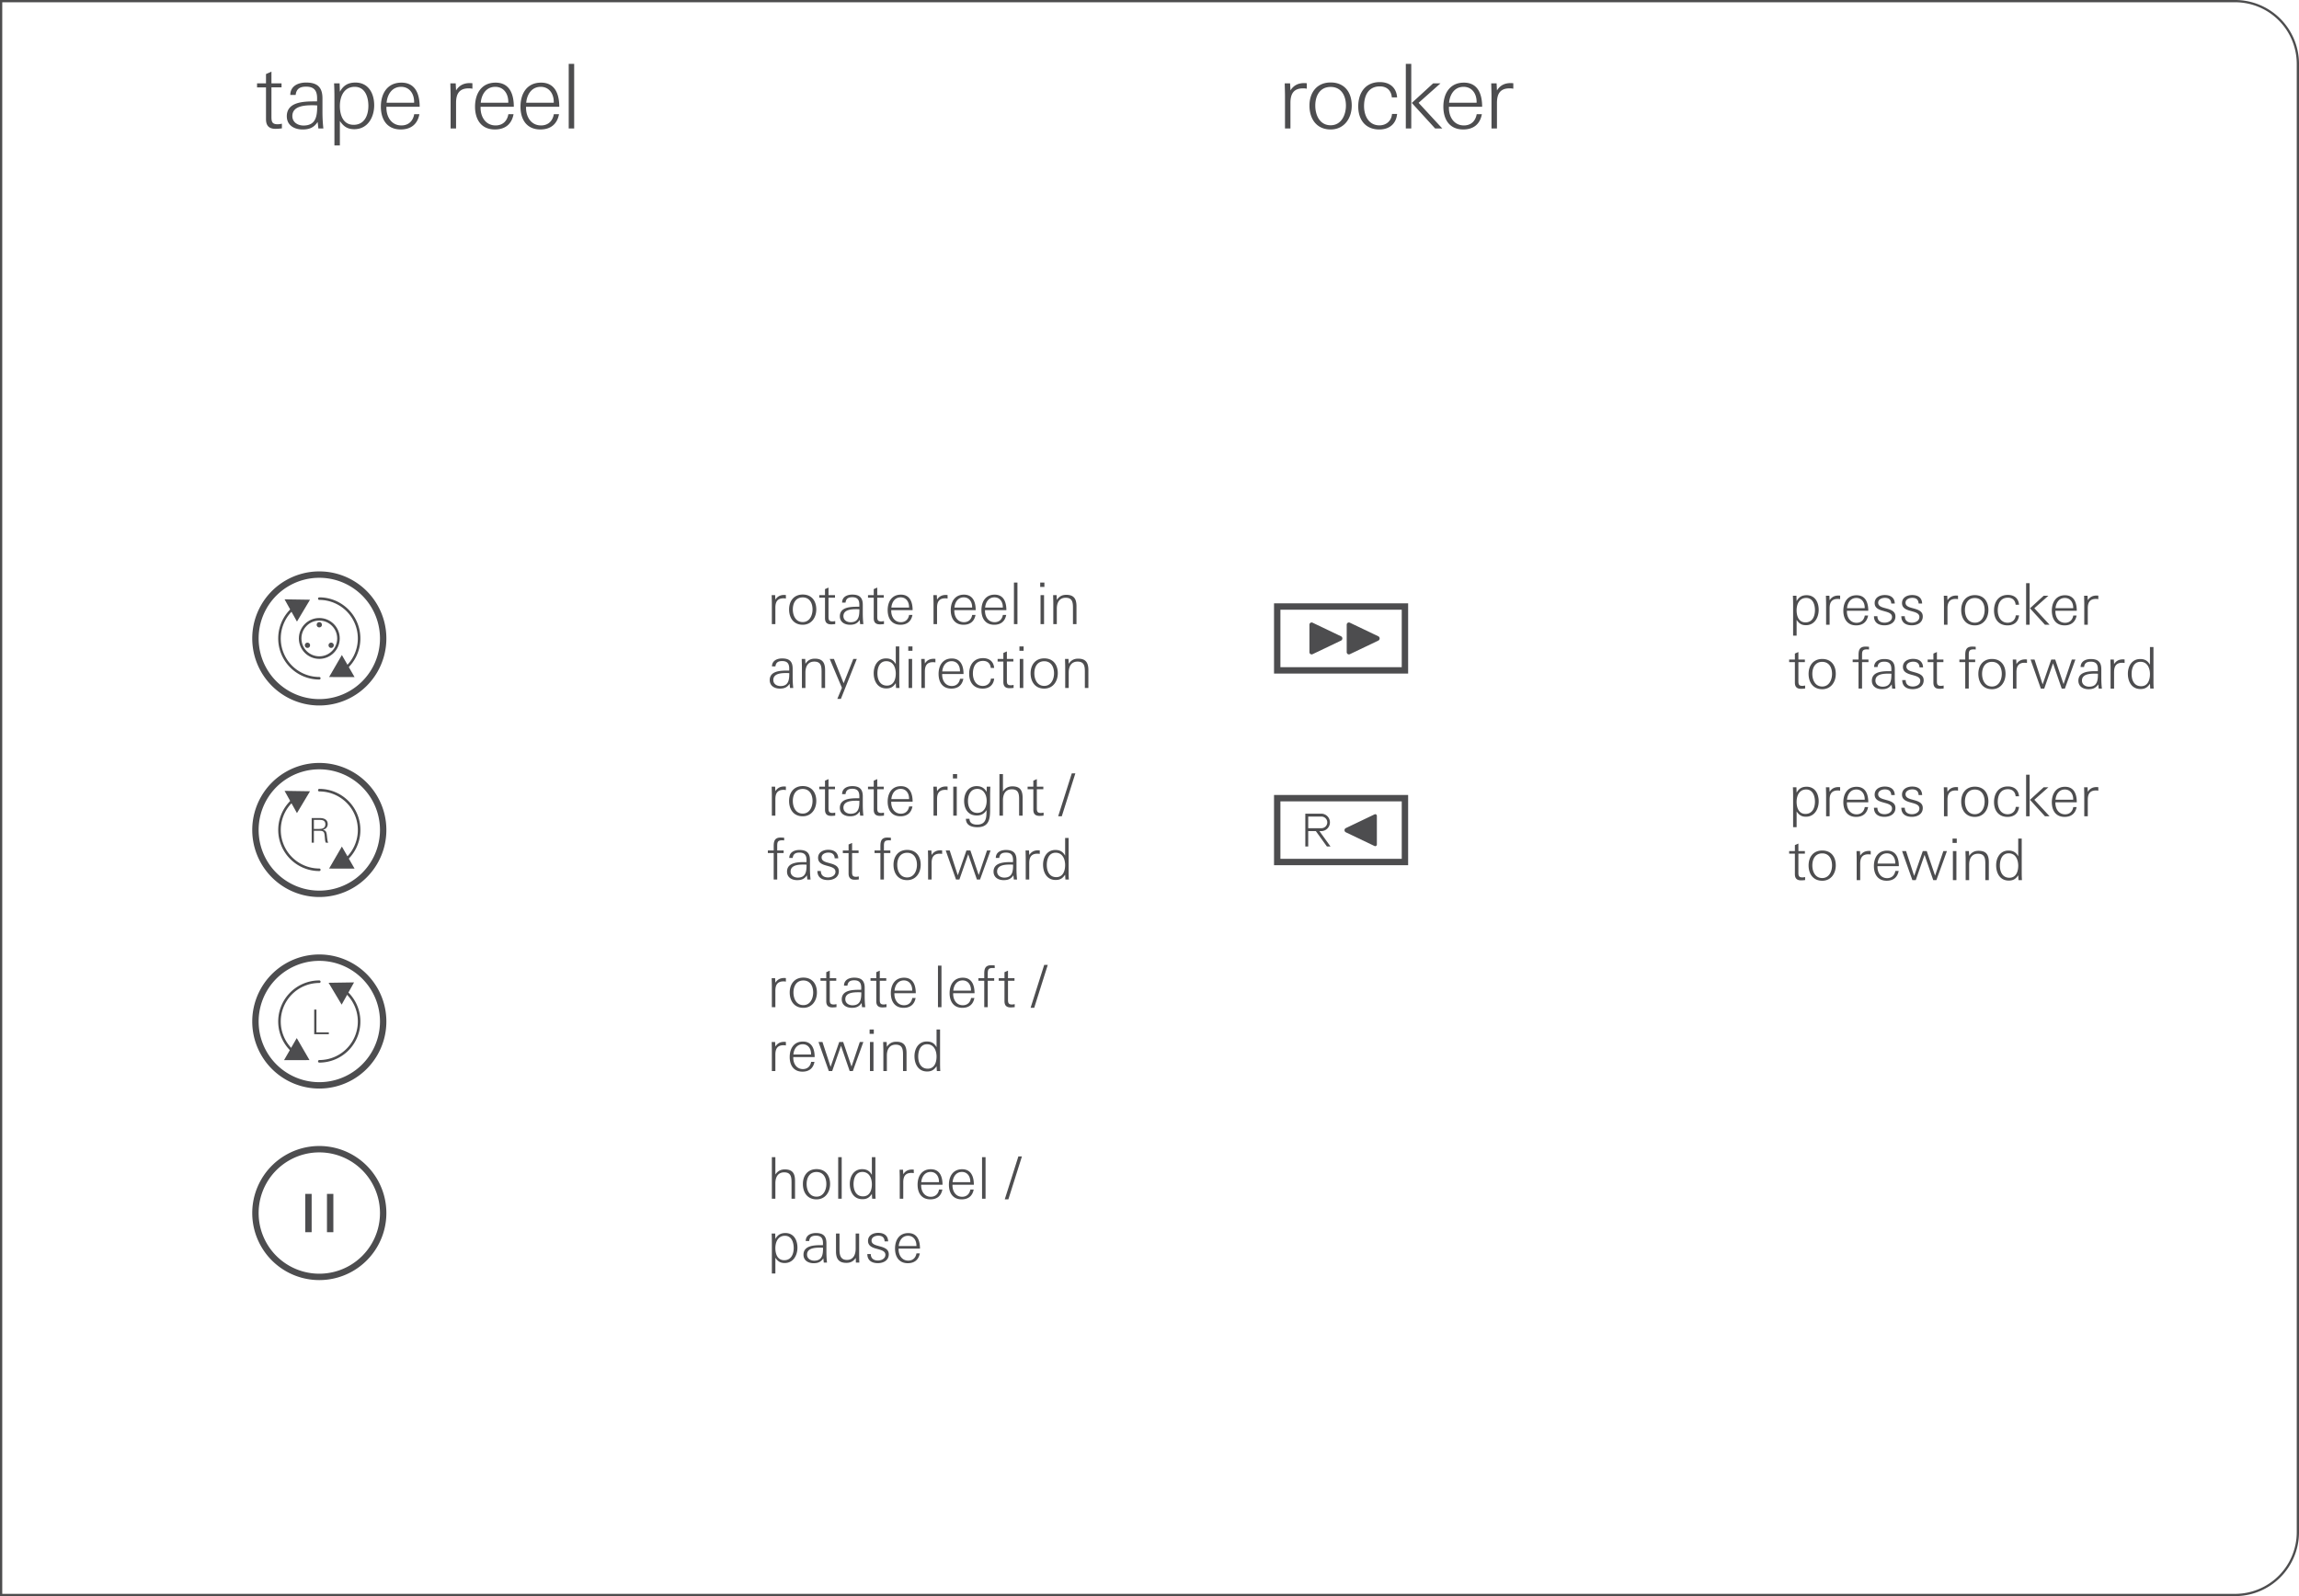 <svg xmlns="http://www.w3.org/2000/svg" width="90mm" height="62.5mm" viewBox="0 0 255.118 177.165"><g id="bg" fill="#4d4d4e"><path d="M-.25.25v176.665h-247.781a6.844 6.844 0 0 1-6.837-6.836V7.086A6.844 6.844 0 0 1-248.032.25H-.25M0 0h-248.031a7.086 7.086 0 0 0-7.087 7.086V170.08a7.087 7.087 0 0 0 7.086 7.086H0V0ZM248.031.25a6.844 6.844 0 0 1 6.837 6.837v162.992a6.844 6.844 0 0 1-6.836 6.836H.25V.25h247.781m0-.25H0v177.165h248.031a7.087 7.087 0 0 0 7.087-7.086V7.086A7.087 7.087 0 0 0 248.031 0Z"/></g><g id="artwork"><path d="M28.346 70.866a7.087 7.087 0 1 1 14.174 0 7.087 7.087 0 0 1-14.174 0Z" fill="none" stroke="#4d4d4f" stroke-miterlimit="10" stroke-width=".709" id="CIRCLE"/><circle cx="35.433" cy="70.866" r="2.126" fill="none" stroke="#4d4d4f" stroke-miterlimit="10" stroke-width=".283"/><circle cx="35.433" cy="69.348" r=".152" fill="none" stroke="#4d4d4f" stroke-miterlimit="10" stroke-width=".283"/><circle cx="36.748" cy="71.626" r=".152" fill="none" stroke="#4d4d4f" stroke-miterlimit="10" stroke-width=".283"/><circle cx="34.118" cy="71.626" r=".152" fill="none" stroke="#4d4d4f" stroke-miterlimit="10" stroke-width=".283"/><path d="M35.433 66.448a4.419 4.419 0 0 1 2.892 7.759" fill="none" stroke="#4d4d4f" stroke-linecap="round" stroke-linejoin="round" stroke-width=".283"/><path fill="#4d4d4f" d="m37.937 72.705-1.418 2.445 2.827.005-1.41-2.45z"/><path d="M35.433 75.285a4.419 4.419 0 0 1-2.848-7.797" fill="none" stroke="#4d4d4f" stroke-linecap="round" stroke-linejoin="round" stroke-width=".283"/><path fill="#4d4d4f" d="m32.953 68.995 1.45-2.427-2.826-.043 1.376 2.47z"/><path d="M28.346 134.646a7.087 7.087 0 1 1 14.174 0 7.087 7.087 0 0 1-14.174 0Z" fill="none" stroke="#4d4d4f" stroke-miterlimit="10" stroke-width=".709" id="CIRCLE-2" data-name="CIRCLE"/><g fill="none" stroke="#4d4d4f" stroke-miterlimit="10" stroke-width=".709"><path d="M36.638 132.52v4.252M34.229 132.52v4.252"/></g><path d="M28.346 113.386a7.087 7.087 0 1 1 14.174 0 7.087 7.087 0 0 1-14.174 0Z" fill="none" stroke="#4d4d4f" stroke-miterlimit="10" stroke-width=".709" id="CIRCLE-3" data-name="CIRCLE"/><path d="M35.433 108.967a4.419 4.419 0 0 0-2.892 7.76" fill="none" stroke="#4d4d4f" stroke-linecap="round" stroke-linejoin="round" stroke-width=".283"/><path fill="#4d4d4f" d="m31.52 117.675 2.827-.005-1.417-2.445-1.41 2.45z"/><path d="M35.433 117.805a4.419 4.419 0 0 0 2.848-7.797" fill="none" stroke="#4d4d4f" stroke-linecap="round" stroke-linejoin="round" stroke-width=".283"/><path fill="#4d4d4f" d="m39.29 109.044-2.827.044 1.45 2.426 1.376-2.47zM34.867 114.796v-2.736h.247v2.531h1.374v.205h-1.62Z"/><path d="M28.346 92.126a7.087 7.087 0 1 1 14.174 0 7.087 7.087 0 0 1-14.174 0Z" fill="none" stroke="#4d4d4f" stroke-miterlimit="10" stroke-width=".709" id="CIRCLE-4" data-name="CIRCLE"/><path d="M35.433 87.707a4.419 4.419 0 0 1 2.892 7.76" fill="none" stroke="#4d4d4f" stroke-linecap="round" stroke-linejoin="round" stroke-width=".283"/><path fill="#4d4d4f" d="m37.937 93.965-1.418 2.445 2.827.005-1.41-2.45z"/><path d="M35.433 96.544a4.419 4.419 0 0 1-2.848-7.796" fill="none" stroke="#4d4d4f" stroke-linecap="round" stroke-linejoin="round" stroke-width=".283"/><path fill="#4d4d4f" d="m32.953 90.254 1.45-2.426-2.826-.043 1.376 2.47zM36.149 93.536c-.091-.197-.091-.443-.11-.658-.038-.454-.064-.663-.56-.663h-.647v1.32h-.246V90.8h.92c.427 0 .862.159.862.658 0 .36-.197.549-.526.651.147.027.284.095.349.238.131.296.083 1.015.242 1.189h-.284Zm-.7-2.532h-.617v1.007h.598c.363 0 .677-.102.677-.526 0-.41-.318-.481-.658-.481Z"/><g fill="#4d4d4f"><path d="M145.306 69.34c0-.18.189-.3.352-.221l3.161 1.512c.188.1.188.37 0 .47l-3.161 1.512a.246.246 0 0 1-.351-.221V69.34ZM149.443 69.34c0-.18.188-.3.351-.221l3.162 1.512c.188.1.188.37 0 .47l-3.162 1.512a.246.246 0 0 1-.351-.221V69.34Z"/></g><g fill="#4d4d4f"><path d="M145.172 92.251h.846l1.23 1.71h.398l-1.23-1.71h.25a.969.969 0 0 0 0-1.935h-1.8a.017.017 0 0 0-.017.017v3.628h.323v-1.71Zm0-1.612h1.494a.645.645 0 0 1 0 1.289h-1.494v-1.289ZM152.79 90.558a.181.181 0 0 0-.26-.164l-3.19 1.526a.26.26 0 0 0 0 .461l3.19 1.526c.12.058.26-.03.26-.163v-3.186Z"/></g><path fill="none" stroke="#4d4d4f" stroke-miterlimit="10" stroke-width=".709" d="M141.732 67.323h14.173v7.087h-14.173zM141.732 88.595h14.173v7.087h-14.173z"/></g><g id="new_text" fill="#4d4d4f"><path d="M30.578 14.3c-.724 0-1.06-.348-1.06-1.071V9.698h-.993V9.25h.992v-1.03l.605-.269v1.3h1.12v.446h-1.12v3.263c0 .566.079.833.704.833.119 0 .298-.03.456-.06v.516c-.237.03-.466.05-.704.05ZM35.328 14.26c-.02-.238-.05-.485-.08-.724-.416.635-.932.834-1.675.834-.913 0-1.746-.457-1.746-1.468 0-1.597 1.864-1.647 3.094-1.647h.258c.01-.119.01-.228.01-.348 0-.852-.337-1.289-1.22-1.289-.644 0-1.08.208-1.16.923h-.596c.01-1.002.873-1.379 1.756-1.379 1.24 0 1.815.516 1.815 1.756v1.488c0 .625.03 1.23.1 1.854h-.556Zm-.625-2.578c-.833 0-2.261.049-2.261 1.2 0 .694.605 1.051 1.24 1.051 1.428 0 1.517-1.13 1.517-2.231-.168-.01-.327-.02-.496-.02ZM39.323 14.34c-.764 0-1.19-.298-1.608-.913v2.718h-.604v-5.396c0-.496-.01-1.002-.04-1.498h.615l.03.933c.386-.704.922-1.021 1.726-1.021 1.447 0 2.082 1.21 2.082 2.519 0 1.339-.724 2.657-2.201 2.657Zm.039-4.702c-1.2 0-1.647 1.092-1.647 2.133 0 .992.358 2.083 1.528 2.083 1.2 0 1.636-1.052 1.636-2.103 0-.972-.356-2.113-1.517-2.113ZM42.88 11.85v.12c0 1.01.565 1.953 1.666 1.953.793 0 1.29-.496 1.418-1.25h.576c-.208 1.121-.943 1.696-2.073 1.696-1.527 0-2.202-1.12-2.202-2.529 0-1.438.704-2.668 2.281-2.668 1.597 0 2.024 1.34 2.024 2.678h-3.69Zm3.075-.545c0-.883-.496-1.667-1.448-1.667-1.012 0-1.528.854-1.607 1.766h3.055v-.099ZM52.017 9.807c-1.071 0-1.408.625-1.408 1.617v2.836h-.606v-3.54c0-.486-.019-.982-.029-1.469h.595l.04.785c.367-.576.862-.814 1.537-.814.089 0 .189.01.277.02v.605a1.848 1.848 0 0 0-.406-.04ZM53.33 11.85v.12c0 1.01.564 1.953 1.666 1.953.793 0 1.289-.496 1.418-1.25h.575c-.208 1.121-.942 1.696-2.072 1.696-1.528 0-2.202-1.12-2.202-2.529 0-1.438.704-2.668 2.28-2.668 1.597 0 2.024 1.34 2.024 2.678h-3.69Zm3.074-.545c0-.883-.496-1.667-1.448-1.667-1.012 0-1.528.854-1.607 1.766h3.055v-.099ZM58.374 11.85v.12c0 1.01.565 1.953 1.666 1.953.794 0 1.29-.496 1.419-1.25h.575c-.21 1.121-.943 1.696-2.073 1.696-1.528 0-2.203-1.12-2.203-2.529 0-1.438.704-2.668 2.282-2.668 1.596 0 2.023 1.34 2.023 2.678h-3.69Zm3.075-.545c0-.883-.496-1.667-1.448-1.667-1.012 0-1.528.854-1.608 1.766h3.056v-.099ZM63.11 14.26V7.09h.605v7.17h-.604ZM144.609 9.807c-1.071 0-1.41.625-1.41 1.617v2.836h-.604v-3.54c0-.486-.02-.982-.03-1.469h.596l.039.785c.367-.576.863-.814 1.538-.814.089 0 .188.01.277.02v.605a1.848 1.848 0 0 0-.406-.04ZM147.66 14.37c-1.566 0-2.35-1.181-2.35-2.649 0-1.448.823-2.568 2.35-2.568 1.549 0 2.341 1.1 2.341 2.568 0 1.408-.833 2.648-2.34 2.648Zm0-4.721c-1.199 0-1.704.991-1.704 2.072 0 1.062.495 2.183 1.705 2.183 1.19 0 1.696-1.152 1.696-2.183 0-1.071-.496-2.072-1.696-2.072ZM153.062 14.37c-1.547 0-2.34-1.082-2.34-2.56 0-1.497.783-2.697 2.39-2.697 1.09 0 1.835.585 1.924 1.696h-.585c-.07-.773-.556-1.22-1.33-1.22-1.289 0-1.754 1.051-1.754 2.192 0 1.061.515 2.133 1.705 2.133.763 0 1.34-.497 1.398-1.27h.566c-.109 1.12-.873 1.726-1.974 1.726ZM156.002 14.26V7.09h.605v7.17h-.605Zm3.253 0-2.588-2.836 2.37-2.173h.813l-2.43 2.162 2.63 2.847h-.795ZM160.784 11.85v.12c0 1.01.564 1.953 1.666 1.953.793 0 1.289-.496 1.418-1.25h.575c-.208 1.121-.942 1.696-2.072 1.696-1.528 0-2.202-1.12-2.202-2.529 0-1.438.704-2.668 2.28-2.668 1.597 0 2.024 1.34 2.024 2.678h-3.69Zm3.074-.545c0-.883-.496-1.667-1.448-1.667-1.012 0-1.527.854-1.607 1.766h3.055v-.099ZM167.524 9.807c-1.071 0-1.408.625-1.408 1.617v2.836h-.606v-3.54c0-.486-.02-.982-.029-1.469h.595l.04.785c.367-.576.862-.814 1.537-.814.089 0 .188.01.277.02v.605a1.848 1.848 0 0 0-.406-.04ZM86.948 66.413c-.69 0-.906.402-.906 1.04v1.824h-.39V67c0-.313-.012-.631-.019-.944h.383l.026.504c.236-.37.555-.523.989-.523.058 0 .121.007.179.013v.39a1.192 1.192 0 0 0-.262-.027ZM89.077 69.347c-1.008 0-1.512-.758-1.512-1.703 0-.931.53-1.652 1.512-1.652.995 0 1.506.708 1.506 1.652 0 .906-.537 1.703-1.506 1.703Zm0-3.036c-.772 0-1.098.638-1.098 1.333 0 .683.32 1.404 1.098 1.404.765 0 1.09-.74 1.09-1.404 0-.688-.319-1.333-1.09-1.333ZM92.231 69.303c-.465 0-.682-.223-.682-.689v-2.27h-.638v-.287h.638v-.665l.39-.172v.836h.72v.287h-.72v2.098c0 .364.05.536.452.536.076 0 .192-.02.293-.038v.331c-.152.02-.299.033-.453.033ZM95.45 69.277a15.025 15.025 0 0 0-.051-.466c-.269.409-.6.536-1.078.536-.588 0-1.123-.293-1.123-.944 0-1.026 1.2-1.058 1.99-1.058h.166c.006-.077.006-.147.006-.224 0-.548-.217-.83-.784-.83-.415 0-.696.136-.747.595h-.382c.007-.645.561-.887 1.129-.887.797 0 1.167.332 1.167 1.129v.957c0 .401.02.79.064 1.192h-.357Zm-.403-1.658c-.535 0-1.454.032-1.454.771 0 .447.39.676.798.676.918 0 .975-.726.975-1.434a4.954 4.954 0 0 0-.319-.013ZM97.641 69.303c-.467 0-.683-.223-.683-.689v-2.27h-.637v-.287h.637v-.665l.39-.172v.836h.72v.287h-.72v2.098c0 .364.051.536.452.536.077 0 .19-.02.294-.038v.331c-.154.02-.3.033-.453.033ZM98.9 67.727v.077c0 .65.364 1.256 1.071 1.256.51 0 .83-.319.912-.803h.37c-.133.72-.606 1.09-1.333 1.09-.982 0-1.416-.72-1.416-1.626 0-.925.454-1.716 1.467-1.716 1.028 0 1.301.861 1.301 1.722H98.9Zm1.977-.35c0-.569-.319-1.072-.931-1.072-.65 0-.983.548-1.033 1.135h1.965v-.063ZM104.89 66.413c-.69 0-.907.402-.907 1.04v1.824h-.389V67c0-.313-.013-.631-.02-.944h.384l.025.504c.236-.37.555-.523.988-.523.059 0 .121.007.18.013v.39a1.198 1.198 0 0 0-.262-.027ZM105.899 67.727v.077c0 .65.363 1.256 1.071 1.256.511 0 .83-.319.912-.803h.37c-.133.72-.605 1.09-1.333 1.09-.982 0-1.416-.72-1.416-1.626 0-.925.453-1.716 1.467-1.716 1.027 0 1.302.861 1.302 1.722H105.9Zm1.977-.35c0-.569-.319-1.072-.931-1.072-.65 0-.981.548-1.033 1.135h1.964v-.063ZM109.305 67.727v.077c0 .65.363 1.256 1.07 1.256.511 0 .83-.319.913-.803h.37c-.134.72-.606 1.09-1.333 1.09-.983 0-1.416-.72-1.416-1.626 0-.925.453-1.716 1.466-1.716 1.028 0 1.302.861 1.302 1.722h-2.372Zm1.977-.35c0-.569-.319-1.072-.932-1.072-.65 0-.981.548-1.033 1.135h1.965v-.063ZM112.516 69.277v-4.611h.389v4.611h-.389ZM115.43 65.15v-.484h.466v.484h-.466Zm.038 4.127v-3.22h.39v3.22h-.39ZM119.066 69.277V67.46c0-.6-.07-1.11-.81-1.11-.727 0-.982.574-.982 1.211v1.716h-.39v-2.309c0-.306-.018-.606-.018-.912h.383l.025.536c.262-.39.58-.568 1.053-.568.873 0 1.129.485 1.129 1.282v1.971h-.39ZM87.668 76.363a10.67 10.67 0 0 0-.05-.466c-.268.408-.6.536-1.078.536-.587 0-1.123-.294-1.123-.944 0-1.026 1.199-1.058 1.99-1.058h.166c.006-.077.006-.147.006-.224 0-.548-.217-.83-.784-.83-.415 0-.695.136-.747.595h-.381c.005-.645.56-.887 1.128-.887.797 0 1.166.332 1.166 1.129v.957c0 .401.02.79.065 1.192h-.357Zm-.402-1.658c-.535 0-1.453.032-1.453.771 0 .447.389.676.797.676.918 0 .976-.726.976-1.434a4.985 4.985 0 0 0-.32-.013ZM91.17 76.363v-1.817c0-.6-.07-1.11-.81-1.11-.727 0-.982.573-.982 1.211v1.716h-.39v-2.309c0-.306-.019-.606-.019-.912h.383l.026.536c.261-.39.58-.568 1.052-.568.873 0 1.13.485 1.13 1.282v1.971h-.39ZM93.312 77.575h-.395l.51-1.231-1.352-3.201h.466l1.077 2.697 1.072-2.697h.389l-1.767 4.432ZM99.434 76.363l-.031-.536c-.276.408-.555.587-1.053.587-.97 0-1.396-.822-1.396-1.696 0-.83.44-1.633 1.364-1.633.51 0 .836.184 1.085.632v-1.965h.389V75.4c0 .319 0 .644.025.963h-.383Zm-1.084-2.972c-.753 0-.982.727-.982 1.359 0 .669.274 1.351 1.053 1.351.751 0 .982-.7.982-1.338 0-.664-.287-1.372-1.053-1.372ZM100.79 72.236v-.484h.465v.484h-.465Zm.038 4.127v-3.22h.39v3.22h-.39ZM103.54 73.499c-.69 0-.907.402-.907 1.04v1.824h-.388v-2.277c0-.313-.014-.631-.02-.944h.383l.025.504c.237-.37.555-.523.989-.523.058 0 .12.007.18.013v.39a1.198 1.198 0 0 0-.262-.027ZM104.55 74.813v.076c0 .65.363 1.257 1.07 1.257.51 0 .83-.319.912-.803h.37c-.134.72-.605 1.09-1.333 1.09-.983 0-1.416-.72-1.416-1.627 0-.924.453-1.715 1.467-1.715 1.027 0 1.302.86 1.302 1.722h-2.373Zm1.976-.35c0-.569-.319-1.073-.932-1.073-.65 0-.981.55-1.033 1.136h1.965v-.063ZM109.053 76.433c-.996 0-1.506-.695-1.506-1.645 0-.963.504-1.735 1.537-1.735.702 0 1.18.377 1.238 1.09h-.376c-.045-.497-.358-.784-.856-.784-.828 0-1.129.676-1.129 1.41 0 .682.332 1.37 1.098 1.37.491 0 .861-.318.9-.816h.363c-.07.72-.562 1.11-1.269 1.11ZM112.025 76.388c-.466 0-.683-.222-.683-.688v-2.27h-.637v-.288h.637v-.664l.39-.172v.836h.72v.287h-.72v2.098c0 .364.05.536.452.536.076 0 .192-.02.293-.038v.331c-.152.02-.299.032-.452.032ZM113.126 72.236v-.484h.464v.484h-.464Zm.037 4.127v-3.22h.39v3.22h-.39ZM115.877 76.433c-1.007 0-1.511-.758-1.511-1.703 0-.931.53-1.652 1.511-1.652.995 0 1.505.708 1.505 1.652 0 .906-.536 1.703-1.505 1.703Zm0-3.036c-.772 0-1.097.638-1.097 1.333 0 .683.318 1.404 1.097 1.404.765 0 1.09-.74 1.09-1.404 0-.688-.318-1.333-1.09-1.333ZM120.386 76.363v-1.817c0-.6-.07-1.11-.81-1.11-.727 0-.982.573-.982 1.211v1.716h-.39v-2.309c0-.306-.018-.606-.018-.912h.383l.025.536c.262-.39.58-.568 1.053-.568.873 0 1.129.485 1.129 1.282v1.971h-.39ZM86.948 87.673c-.69 0-.906.402-.906 1.04v1.824h-.39V88.26c0-.313-.012-.631-.019-.944h.383l.026.504c.236-.37.555-.523.989-.523.058 0 .121.007.179.012v.39a1.192 1.192 0 0 0-.262-.026ZM89.077 90.607c-1.008 0-1.512-.759-1.512-1.703 0-.931.53-1.652 1.512-1.652.995 0 1.506.708 1.506 1.652 0 .905-.537 1.703-1.506 1.703Zm0-3.036c-.772 0-1.098.638-1.098 1.333 0 .683.32 1.403 1.098 1.403.765 0 1.09-.74 1.09-1.403 0-.688-.319-1.333-1.09-1.333ZM92.231 90.562c-.465 0-.682-.222-.682-.688v-2.27h-.638v-.288h.638v-.664l.39-.172v.836h.72v.287h-.72v2.098c0 .364.05.536.452.536.076 0 .192-.02.293-.038v.331c-.152.02-.299.032-.453.032ZM95.45 90.537a15.025 15.025 0 0 0-.051-.466c-.269.408-.6.536-1.078.536-.588 0-1.123-.294-1.123-.944 0-1.026 1.2-1.059 1.99-1.059h.166c.006-.076.006-.146.006-.223 0-.548-.217-.83-.784-.83-.415 0-.696.136-.747.595h-.382c.007-.645.561-.887 1.129-.887.797 0 1.167.332 1.167 1.129v.957c0 .401.02.79.064 1.192h-.357Zm-.403-1.658c-.535 0-1.454.032-1.454.771 0 .447.39.676.798.676.918 0 .975-.726.975-1.434a4.954 4.954 0 0 0-.319-.013ZM97.641 90.562c-.467 0-.683-.222-.683-.688v-2.27h-.637v-.288h.637v-.664l.39-.172v.836h.72v.287h-.72v2.098c0 .364.051.536.452.536.077 0 .19-.02.294-.038v.331c-.154.02-.3.032-.453.032ZM98.9 88.987v.076c0 .65.364 1.257 1.071 1.257.51 0 .83-.32.912-.803h.37c-.133.72-.606 1.09-1.333 1.09-.982 0-1.416-.72-1.416-1.627 0-.925.454-1.716 1.467-1.716 1.028 0 1.301.862 1.301 1.723H98.9Zm1.977-.35c0-.569-.319-1.073-.931-1.073-.65 0-.983.55-1.033 1.136h1.965v-.064ZM104.89 87.673c-.69 0-.907.402-.907 1.04v1.824h-.389V88.26c0-.313-.013-.631-.02-.944h.384l.025.504c.236-.37.555-.523.988-.523.059 0 .121.007.18.012v.39a1.198 1.198 0 0 0-.262-.026ZM105.745 86.41v-.484h.466v.484h-.466Zm.039 4.127v-3.22h.388v3.22h-.388ZM109.872 88.355v1.142c0 1.116.07 2.322-1.416 2.322-.625 0-1.27-.204-1.27-.937h.396c0 .497.408.65.841.65 1.04 0 1.052-.816 1.052-1.614-.254.408-.592.6-1.077.6-.97 0-1.41-.727-1.41-1.62 0-.848.46-1.64 1.392-1.64.497 0 .873.21 1.109.651 0-.197.006-.396.006-.593h.402c-.02.434-.025.689-.025 1.04Zm-1.416-.79c-.766 0-1.04.689-1.04 1.352 0 .657.287 1.313 1.033 1.313.772 0 1.04-.694 1.04-1.364 0-.62-.332-1.302-1.033-1.302ZM113.09 90.537V88.72c0-.6-.07-1.11-.81-1.11-.728 0-.983.573-.983 1.211v1.716h-.39v-4.611h.39v1.925c.255-.382.586-.567 1.045-.567.881 0 1.137.472 1.137 1.282v1.97h-.39ZM115.352 90.562c-.467 0-.684-.222-.684-.688v-2.27h-.636v-.288h.636v-.664l.39-.172v.836h.72v.287h-.72v2.098c0 .364.052.536.453.536.076 0 .19-.02.294-.038v.331c-.154.02-.3.032-.453.032ZM117.826 90.607h-.402l1.512-4.764h.395l-1.505 4.764ZM86.796 93.273c-.473 0-.55.172-.55.619v.51h.715v.287h-.714v2.934h-.39v-2.934h-.65v-.287h.65v-.478c0-.504.077-.957.759-.957.135 0 .267.007.402.02v.299a2.107 2.107 0 0 0-.223-.013ZM89.588 97.623a15.025 15.025 0 0 0-.05-.466c-.269.408-.6.536-1.078.536-.588 0-1.124-.294-1.124-.944 0-1.026 1.2-1.059 1.99-1.059h.167c.006-.076.006-.146.006-.223 0-.548-.217-.83-.785-.83-.415 0-.695.135-.747.594h-.382c.007-.644.562-.886 1.13-.886.796 0 1.166.332 1.166 1.129v.957c0 .401.02.79.065 1.192h-.358Zm-.402-1.658c-.535 0-1.454.032-1.454.771 0 .446.39.676.798.676.918 0 .974-.727.974-1.435a4.954 4.954 0 0 0-.318-.012ZM91.868 97.686c-.664 0-1.162-.3-1.162-1.007h.382c0 .485.327.714.798.714.376 0 .824-.198.824-.631 0-.338-.288-.479-.715-.6l-.338-.096c-.498-.14-.874-.343-.874-.847 0-.625.567-.894 1.122-.894.625 0 1.092.274 1.11.944h-.39c-.025-.44-.273-.632-.706-.632-.326 0-.746.154-.746.544 0 .312.267.459.662.567l.364.102c.612.172.887.408.887.855 0 .689-.607.981-1.218.981ZM94.848 97.648c-.465 0-.682-.222-.682-.688v-2.27h-.638v-.288h.638v-.664l.39-.172v.836h.72v.287h-.72v2.098c0 .364.05.536.452.536.077 0 .192-.02.293-.038v.331c-.153.02-.3.032-.453.032ZM98.637 93.273c-.472 0-.549.172-.549.619v.51h.714v.287h-.714v2.934h-.39v-2.934h-.65v-.287h.65v-.478c0-.504.078-.957.76-.957.134 0 .267.007.402.02v.299a2.107 2.107 0 0 0-.223-.013ZM100.664 97.693c-1.008 0-1.512-.759-1.512-1.703 0-.931.53-1.652 1.512-1.652.995 0 1.505.708 1.505 1.652 0 .905-.536 1.703-1.505 1.703Zm0-3.036c-.773 0-1.097.638-1.097 1.333 0 .683.318 1.403 1.097 1.403.764 0 1.09-.74 1.09-1.403 0-.688-.319-1.333-1.09-1.333ZM104.286 94.759c-.689 0-.906.402-.906 1.04v1.824h-.39v-2.277c0-.313-.01-.631-.018-.944h.383l.025.504c.237-.37.556-.523.99-.523.056 0 .12.006.177.012v.39a1.187 1.187 0 0 0-.261-.026ZM108.755 97.623h-.35l-.963-2.8-.977 2.8h-.377l-1.14-3.22h.44l.899 2.754.957-2.755h.44l.924 2.724.919-2.724h.395l-1.167 3.22ZM112.504 97.623a9.32 9.32 0 0 0-.05-.466c-.268.408-.6.536-1.078.536-.586 0-1.123-.294-1.123-.944 0-1.026 1.2-1.059 1.99-1.059h.166c.006-.076.006-.146.006-.223 0-.548-.216-.83-.784-.83-.414 0-.695.135-.746.594h-.383c.006-.644.56-.886 1.13-.886.796 0 1.166.332 1.166 1.129v.957c0 .401.019.79.064 1.192h-.358Zm-.4-1.658c-.537 0-1.455.032-1.455.771 0 .446.389.676.797.676.919 0 .976-.727.976-1.435a5.04 5.04 0 0 0-.319-.012ZM115.12 94.759c-.689 0-.906.402-.906 1.04v1.824h-.39v-2.277c0-.313-.01-.631-.018-.944h.383l.025.504c.237-.37.556-.523.99-.523.056 0 .12.006.177.012v.39a1.187 1.187 0 0 0-.261-.026ZM118.227 97.623l-.031-.536c-.276.408-.555.587-1.053.587-.97 0-1.396-.823-1.396-1.697 0-.829.44-1.632 1.364-1.632.51 0 .836.184 1.085.631v-1.964h.389v3.648c0 .318 0 .644.025.963h-.383Zm-1.084-2.973c-.753 0-.982.728-.982 1.36 0 .668.274 1.351 1.052 1.351.752 0 .983-.701.983-1.339 0-.664-.287-1.372-1.053-1.372ZM86.948 108.933c-.69 0-.906.402-.906 1.04v1.824h-.39v-2.278c0-.312-.012-.63-.019-.943h.383l.026.504c.236-.37.555-.523.989-.523.058 0 .121.006.179.012v.39a1.192 1.192 0 0 0-.262-.027ZM89.147 111.867c-1.008 0-1.512-.759-1.512-1.703 0-.932.53-1.652 1.512-1.652.995 0 1.506.708 1.506 1.652 0 .905-.537 1.703-1.506 1.703Zm0-3.036c-.771 0-1.098.638-1.098 1.333 0 .682.32 1.403 1.098 1.403.766 0 1.09-.74 1.09-1.403 0-.689-.318-1.333-1.09-1.333ZM92.372 111.822c-.465 0-.683-.223-.683-.688v-2.27h-.638v-.288h.638v-.664l.39-.172v.836h.72v.287h-.72v2.098c0 .364.05.536.453.536.076 0 .191-.02.293-.038v.33c-.154.02-.3.033-.453.033ZM95.66 111.797c-.013-.154-.032-.313-.051-.466-.269.408-.6.536-1.078.536-.587 0-1.122-.294-1.122-.944 0-1.027 1.199-1.059 1.99-1.059h.165c.007-.076.007-.146.007-.223 0-.548-.217-.83-.785-.83-.415 0-.696.135-.747.594h-.382c.006-.644.561-.886 1.129-.886.796 0 1.167.331 1.167 1.128v.957c0 .402.02.791.064 1.193h-.357Zm-.402-1.659c-.536 0-1.455.033-1.455.772 0 .446.39.676.798.676.92 0 .976-.727.976-1.435a5.01 5.01 0 0 0-.319-.013ZM97.92 111.822c-.464 0-.681-.223-.681-.688v-2.27H96.6v-.288h.639v-.664l.389-.172v.836h.72v.287h-.72v2.098c0 .364.05.536.453.536.076 0 .191-.02.293-.038v.33c-.153.02-.3.033-.453.033ZM99.25 110.247v.076c0 .65.364 1.257 1.073 1.257.51 0 .829-.32.912-.804h.37c-.134.72-.606 1.091-1.333 1.091-.982 0-1.416-.72-1.416-1.627 0-.925.453-1.716 1.467-1.716 1.027 0 1.3.861 1.3 1.723h-2.372Zm1.978-.35c0-.57-.32-1.073-.93-1.073-.651 0-.983.549-1.034 1.136h1.964v-.064ZM104.085 111.797v-4.612h.39v4.612h-.39ZM105.772 110.247v.076c0 .65.363 1.257 1.072 1.257.51 0 .83-.32.912-.804h.37c-.133.72-.606 1.091-1.333 1.091-.982 0-1.415-.72-1.415-1.627 0-.925.453-1.716 1.466-1.716 1.028 0 1.301.861 1.301 1.723h-2.373Zm1.978-.35c0-.57-.32-1.073-.931-1.073-.65 0-.983.549-1.033 1.136h1.964v-.064ZM110.159 107.447c-.473 0-.549.172-.549.618v.511h.715v.287h-.715v2.934h-.389v-2.934h-.65v-.287h.65v-.478c0-.504.076-.957.76-.957.133 0 .268.006.4.019v.3a2.09 2.09 0 0 0-.222-.013ZM112.149 111.822c-.465 0-.682-.223-.682-.688v-2.27h-.638v-.288h.638v-.664l.39-.172v.836h.72v.287h-.72v2.098c0 .364.05.536.452.536.076 0 .192-.02.293-.038v.33c-.152.02-.299.033-.453.033ZM114.764 111.867h-.402l1.512-4.765h.396l-1.506 4.765ZM86.948 116.02c-.69 0-.906.402-.906 1.04v1.824h-.39v-2.278c0-.312-.012-.63-.019-.943h.383l.026.504c.236-.37.555-.524.989-.524.058 0 .121.007.179.013v.39a1.192 1.192 0 0 0-.262-.027ZM88.028 117.334v.076c0 .65.363 1.257 1.071 1.257.51 0 .83-.32.912-.804h.37c-.133.72-.605 1.09-1.333 1.09-.982 0-1.416-.72-1.416-1.626 0-.925.452-1.716 1.467-1.716 1.027 0 1.302.861 1.302 1.723h-2.373Zm1.976-.35c0-.57-.318-1.073-.93-1.073-.65 0-.982.549-1.033 1.136h1.964v-.064ZM94.64 118.884h-.352l-.963-2.8-.977 2.8h-.376l-1.142-3.221h.44l.9 2.755.957-2.755h.44l.925 2.724.918-2.724h.395l-1.166 3.22ZM96.5 114.757v-.485h.466v.485h-.465Zm.039 4.127v-3.221h.39v3.22h-.39ZM100.207 118.884v-1.818c0-.6-.07-1.11-.81-1.11-.728 0-.982.574-.982 1.212v1.715h-.39v-2.308c0-.307-.019-.607-.019-.912h.383l.026.535c.261-.389.58-.567 1.052-.567.873 0 1.13.484 1.13 1.282v1.97h-.39ZM103.96 118.884l-.032-.536c-.275.408-.554.586-1.052.586-.97 0-1.397-.822-1.397-1.696 0-.829.44-1.633 1.364-1.633.511 0 .836.185 1.085.632v-1.965h.39v3.649c0 .318 0 .643.024.963h-.382Zm-1.084-2.973c-.753 0-.983.728-.983 1.36 0 .668.275 1.351 1.053 1.351.752 0 .982-.701.982-1.339 0-.664-.287-1.372-1.052-1.372ZM87.835 133.056v-1.817c0-.6-.07-1.11-.811-1.11-.727 0-.982.574-.982 1.212v1.715h-.39v-4.61h.39v1.925c.256-.383.588-.568 1.047-.568.88 0 1.134.472 1.134 1.283v1.97h-.388ZM90.608 133.127c-1.008 0-1.512-.759-1.512-1.703 0-.932.53-1.653 1.512-1.653.996 0 1.506.708 1.506 1.653 0 .905-.536 1.703-1.506 1.703Zm0-3.036c-.771 0-1.097.637-1.097 1.333 0 .682.32 1.403 1.097 1.403.766 0 1.092-.74 1.092-1.403 0-.689-.32-1.333-1.092-1.333ZM93.013 133.056v-4.61h.39v4.61h-.39ZM96.783 133.056l-.032-.536c-.274.409-.555.587-1.052.587-.97 0-1.398-.822-1.398-1.696 0-.83.44-1.633 1.365-1.633.51 0 .836.185 1.085.632v-1.965h.39v3.649c0 .318 0 .643.024.963h-.382Zm-1.084-2.972c-.753 0-.983.727-.983 1.36 0 .668.275 1.35 1.052 1.35.754 0 .983-.7.983-1.338 0-.664-.287-1.372-1.052-1.372ZM101.14 130.192c-.69 0-.907.403-.907 1.04v1.824h-.389v-2.277c0-.312-.012-.63-.02-.943h.384l.025.504c.236-.37.556-.524.99-.524.057 0 .12.007.178.013v.39a1.192 1.192 0 0 0-.262-.027ZM102.22 131.507v.076c0 .65.363 1.257 1.07 1.257.511 0 .83-.32.913-.804h.37c-.134.72-.606 1.09-1.333 1.09-.983 0-1.416-.72-1.416-1.626 0-.925.452-1.716 1.467-1.716 1.026 0 1.301.861 1.301 1.723h-2.373Zm1.976-.35c0-.57-.319-1.073-.93-1.073-.651 0-.982.549-1.034 1.135h1.964v-.063ZM105.696 131.507v.076c0 .65.363 1.257 1.07 1.257.51 0 .83-.32.912-.804h.371c-.134.72-.606 1.09-1.334 1.09-.982 0-1.416-.72-1.416-1.626 0-.925.453-1.716 1.467-1.716 1.027 0 1.302.861 1.302 1.723h-2.372Zm1.976-.35c0-.57-.318-1.073-.931-1.073-.65 0-.982.549-1.033 1.135h1.964v-.063ZM108.977 133.056v-4.61h.389v4.61h-.389ZM111.897 133.127h-.401l1.511-4.765h.396l-1.506 4.765ZM87.075 140.194c-.49 0-.765-.191-1.033-.587v1.748h-.39v-3.47c0-.319-.005-.644-.024-.962h.395l.019.6c.25-.454.593-.658 1.11-.658.93 0 1.339.778 1.339 1.62 0 .862-.465 1.71-1.416 1.71Zm.026-3.023c-.772 0-1.06.702-1.06 1.372 0 .638.231 1.339.983 1.339.771 0 1.053-.676 1.053-1.352 0-.625-.23-1.36-.976-1.36ZM91.414 140.143c-.013-.153-.033-.312-.051-.465-.269.408-.6.536-1.078.536-.587 0-1.122-.294-1.122-.945 0-1.026 1.199-1.058 1.99-1.058h.165c.007-.076.007-.147.007-.224 0-.548-.217-.829-.786-.829-.414 0-.695.135-.746.594h-.383c.007-.645.562-.887 1.13-.887.796 0 1.167.332 1.167 1.13v.956c0 .401.019.791.064 1.192h-.357Zm-.402-1.658c-.536 0-1.455.032-1.455.772 0 .446.39.675.798.675.919 0 .976-.726.976-1.434a5.01 5.01 0 0 0-.319-.013ZM94.977 140.143l-.013-.516c-.268.383-.574.549-1.046.549-.86 0-1.148-.473-1.148-1.283v-1.97h.389v1.817c0 .6.14 1.11.823 1.11.728 0 .97-.606.97-1.244v-1.683h.388v2.258c0 .318.006.643.02.962h-.383ZM97.409 140.207c-.664 0-1.162-.3-1.162-1.008h.383c0 .485.326.715.797.715.376 0 .824-.198.824-.632 0-.338-.287-.478-.715-.6l-.338-.095c-.498-.14-.874-.344-.874-.848 0-.625.567-.894 1.122-.894.625 0 1.092.275 1.11.945h-.39c-.025-.44-.273-.632-.706-.632-.326 0-.746.153-.746.543 0 .313.267.459.662.567l.364.102c.612.173.887.408.887.854 0 .69-.607.983-1.218.983ZM99.717 138.594v.076c0 .65.364 1.257 1.072 1.257.51 0 .829-.32.912-.804h.37c-.134.72-.606 1.09-1.333 1.09-.983 0-1.416-.72-1.416-1.626 0-.925.452-1.716 1.467-1.716 1.026 0 1.301.861 1.301 1.723h-2.373Zm1.977-.351c0-.568-.319-1.072-.93-1.072-.651 0-.982.548-1.034 1.135h1.964v-.063ZM200.402 69.395c-.49 0-.765-.191-1.033-.587v1.748h-.389v-3.47c0-.319-.007-.644-.025-.962h.395l.019.6c.249-.454.594-.658 1.11-.658.93 0 1.339.779 1.339 1.62 0 .862-.465 1.71-1.416 1.71Zm.026-3.023c-.772 0-1.06.702-1.06 1.372 0 .638.23 1.339.983 1.339.772 0 1.053-.676 1.053-1.352 0-.625-.23-1.36-.976-1.36ZM203.936 66.48c-.69 0-.906.403-.906 1.04v1.825h-.389v-2.278c0-.312-.012-.63-.02-.943h.383l.026.504c.236-.37.556-.524.99-.524.056 0 .12.007.178.013v.39a1.198 1.198 0 0 0-.262-.027ZM204.95 67.795v.076c0 .65.363 1.257 1.071 1.257.51 0 .83-.32.912-.804h.37c-.133.72-.606 1.09-1.333 1.09-.982 0-1.416-.72-1.416-1.626 0-.925.452-1.716 1.467-1.716 1.027 0 1.3.861 1.3 1.723h-2.371Zm1.976-.35c0-.57-.318-1.073-.93-1.073-.65 0-.983.549-1.034 1.136h1.964v-.064ZM209.114 69.408c-.663 0-1.161-.3-1.161-1.008h.382c0 .486.326.715.798.715.376 0 .823-.198.823-.632 0-.338-.287-.478-.714-.6l-.338-.095c-.498-.14-.874-.344-.874-.848 0-.625.567-.893 1.122-.893.625 0 1.09.274 1.11.944h-.39c-.025-.44-.274-.632-.707-.632-.325 0-.746.154-.746.543 0 .313.267.46.663.568l.364.101c.612.173.887.408.887.856 0 .688-.607.981-1.219.981ZM212.15 69.408c-.664 0-1.161-.3-1.161-1.008h.383c0 .486.325.715.797.715.377 0 .823-.198.823-.632 0-.338-.287-.478-.715-.6l-.338-.095c-.497-.14-.874-.344-.874-.848 0-.625.569-.893 1.123-.893.625 0 1.09.274 1.11.944h-.39c-.025-.44-.274-.632-.707-.632-.325 0-.746.154-.746.543 0 .313.267.46.663.568l.363.101c.612.173.887.408.887.856 0 .688-.606.981-1.218.981ZM217.016 66.48c-.69 0-.906.403-.906 1.04v1.825h-.389v-2.278c0-.312-.012-.63-.02-.943h.384l.025.504c.236-.37.556-.524.99-.524.056 0 .12.007.178.013v.39a1.198 1.198 0 0 0-.262-.027ZM219.145 69.415c-1.008 0-1.512-.759-1.512-1.703 0-.932.53-1.653 1.512-1.653.995 0 1.505.709 1.505 1.653 0 .905-.536 1.703-1.505 1.703Zm0-3.036c-.772 0-1.098.637-1.098 1.333 0 .682.32 1.403 1.098 1.403.765 0 1.09-.74 1.09-1.403 0-.689-.318-1.333-1.09-1.333ZM222.78 69.415c-.994 0-1.505-.695-1.505-1.646 0-.963.504-1.735 1.537-1.735.702 0 1.18.377 1.237 1.09h-.376c-.045-.496-.357-.783-.854-.783-.83 0-1.13.675-1.13 1.409 0 .682.332 1.37 1.098 1.37.49 0 .86-.317.899-.815h.363c-.069.72-.56 1.11-1.268 1.11ZM224.835 69.345v-4.612h.39v4.612h-.39Zm2.092 0-1.664-1.825 1.525-1.396h.522l-1.562 1.39 1.69 1.83h-.51ZM228.085 67.795v.076c0 .65.364 1.257 1.072 1.257.51 0 .829-.32.912-.804h.37c-.134.72-.606 1.09-1.333 1.09-.982 0-1.416-.72-1.416-1.626 0-.925.452-1.716 1.467-1.716 1.026 0 1.3.861 1.3 1.723h-2.371Zm1.977-.35c0-.57-.318-1.073-.93-1.073-.651 0-.983.549-1.034 1.136h1.964v-.064ZM232.584 66.48c-.688 0-.905.403-.905 1.04v1.825h-.39v-2.278c0-.312-.012-.63-.018-.943h.383l.025.504c.236-.37.555-.524.988-.524.058 0 .122.007.18.013v.39a1.187 1.187 0 0 0-.263-.027ZM199.86 76.456c-.466 0-.683-.223-.683-.689v-2.27h-.637v-.287h.637v-.664l.39-.172v.836h.72v.287h-.72v2.097c0 .365.05.537.453.537.076 0 .19-.02.293-.038v.33c-.153.02-.3.033-.453.033ZM202.21 76.5c-1.008 0-1.512-.758-1.512-1.702 0-.932.53-1.653 1.511-1.653.996 0 1.506.708 1.506 1.653 0 .905-.536 1.703-1.506 1.703Zm0-3.035c-.772 0-1.097.637-1.097 1.333 0 .682.318 1.403 1.096 1.403.766 0 1.091-.74 1.091-1.403 0-.689-.319-1.333-1.09-1.333ZM207.178 72.08c-.472 0-.548.173-.548.62v.51h.713v.287h-.713v2.933h-.39v-2.933h-.65v-.287h.65v-.479c0-.504.077-.957.76-.957.134 0 .267.007.401.02v.3a2.107 2.107 0 0 0-.223-.013ZM209.971 76.43c-.012-.153-.032-.312-.05-.465-.27.408-.6.536-1.079.536-.587 0-1.123-.294-1.123-.945 0-1.026 1.2-1.058 1.99-1.058h.167c.005-.076.005-.147.005-.224 0-.548-.216-.829-.784-.829-.414 0-.695.135-.746.594h-.383c.007-.644.562-.887 1.13-.887.796 0 1.166.332 1.166 1.13v.956c0 .402.02.791.065 1.193h-.358Zm-.402-1.658c-.535 0-1.454.032-1.454.772 0 .446.39.676.798.676.918 0 .975-.727.975-1.435a5.01 5.01 0 0 0-.319-.013ZM212.25 76.494c-.664 0-1.16-.3-1.16-1.008h.382c0 .486.325.715.797.715.377 0 .823-.198.823-.632 0-.338-.287-.478-.714-.6l-.338-.095c-.497-.14-.874-.344-.874-.848 0-.625.568-.893 1.123-.893.625 0 1.09.274 1.11.944h-.39c-.025-.44-.274-.632-.708-.632-.325 0-.746.153-.746.543 0 .313.268.46.663.568l.364.101c.612.173.886.408.886.856 0 .688-.605.981-1.217.981ZM215.231 76.456c-.466 0-.683-.223-.683-.689v-2.27h-.637v-.287h.637v-.664l.39-.172v.836h.72v.287h-.72v2.097c0 .365.05.537.453.537.076 0 .19-.02.293-.038v.33c-.153.02-.3.033-.453.033ZM219.02 72.08c-.473 0-.549.173-.549.62v.51h.714v.287h-.714v2.933h-.39v-2.933h-.65v-.287h.65v-.479c0-.504.078-.957.76-.957.134 0 .268.007.402.02v.3a2.107 2.107 0 0 0-.223-.013ZM221.047 76.5c-1.008 0-1.512-.758-1.512-1.702 0-.932.53-1.653 1.512-1.653.995 0 1.505.708 1.505 1.653 0 .905-.536 1.703-1.505 1.703Zm0-3.035c-.772 0-1.097.637-1.097 1.333 0 .682.318 1.403 1.097 1.403.765 0 1.09-.74 1.09-1.403 0-.689-.319-1.333-1.09-1.333ZM224.67 73.566c-.69 0-.907.403-.907 1.04v1.825h-.388v-2.278c0-.312-.013-.63-.02-.943h.383l.025.504c.237-.37.556-.524.99-.524.056 0 .12.007.178.013v.39a1.198 1.198 0 0 0-.261-.027ZM229.138 76.43h-.351l-.963-2.8-.976 2.8h-.377l-1.141-3.22h.44l.9 2.755.956-2.755h.44l.925 2.723.919-2.723h.395l-1.167 3.22ZM232.888 76.43c-.012-.153-.032-.312-.05-.465-.27.408-.6.536-1.079.536-.587 0-1.123-.294-1.123-.945 0-1.026 1.2-1.058 1.99-1.058h.166c.006-.076.006-.147.006-.224 0-.548-.216-.829-.784-.829-.414 0-.695.135-.746.594h-.383c.007-.644.562-.887 1.13-.887.796 0 1.166.332 1.166 1.13v.956c0 .402.02.791.065 1.193h-.358Zm-.402-1.658c-.535 0-1.454.032-1.454.772 0 .446.39.676.798.676.918 0 .975-.727.975-1.435a5.01 5.01 0 0 0-.319-.013ZM235.504 73.566c-.69 0-.907.403-.907 1.04v1.825h-.388v-2.278c0-.312-.013-.63-.02-.943h.383l.025.504c.237-.37.556-.524.99-.524.056 0 .12.007.178.013v.39a1.198 1.198 0 0 0-.261-.027ZM238.61 76.43l-.031-.536c-.275.409-.555.587-1.053.587-.97 0-1.397-.822-1.397-1.696 0-.83.44-1.633 1.365-1.633.51 0 .836.185 1.085.632v-1.965h.389v3.649c0 .318 0 .643.025.962h-.383Zm-1.084-2.972c-.753 0-.983.727-.983 1.36 0 .668.275 1.35 1.053 1.35.753 0 .983-.7.983-1.338 0-.664-.288-1.372-1.053-1.372ZM200.402 90.655c-.49 0-.765-.191-1.033-.587v1.748h-.389v-3.47c0-.319-.007-.644-.025-.962h.395l.019.6c.249-.454.594-.658 1.11-.658.93 0 1.339.778 1.339 1.62 0 .861-.465 1.71-1.416 1.71Zm.026-3.023c-.772 0-1.06.702-1.06 1.372 0 .637.23 1.339.983 1.339.772 0 1.053-.676 1.053-1.352 0-.625-.23-1.36-.976-1.36ZM203.936 87.74c-.69 0-.906.402-.906 1.04v1.824h-.389v-2.277c0-.312-.012-.63-.02-.943h.383l.026.504c.236-.37.556-.524.99-.524.056 0 .12.007.178.013v.39a1.198 1.198 0 0 0-.262-.027ZM204.95 89.055v.076c0 .65.363 1.257 1.071 1.257.51 0 .83-.32.912-.804h.37c-.133.72-.606 1.09-1.333 1.09-.982 0-1.416-.72-1.416-1.626 0-.925.452-1.716 1.467-1.716 1.027 0 1.3.861 1.3 1.723h-2.371Zm1.976-.351c0-.568-.318-1.072-.93-1.072-.65 0-.983.548-1.034 1.135h1.964v-.063ZM209.114 90.668c-.663 0-1.161-.3-1.161-1.008h.382c0 .485.326.715.798.715.376 0 .823-.198.823-.632 0-.338-.287-.478-.714-.6l-.338-.095c-.498-.14-.874-.344-.874-.848 0-.625.567-.894 1.122-.894.625 0 1.09.275 1.11.945h-.39c-.025-.44-.274-.632-.707-.632-.325 0-.746.153-.746.543 0 .312.267.459.663.567l.364.102c.612.173.887.408.887.855 0 .689-.607.982-1.219.982ZM212.15 90.668c-.664 0-1.161-.3-1.161-1.008h.383c0 .485.325.715.797.715.377 0 .823-.198.823-.632 0-.338-.287-.478-.715-.6l-.338-.095c-.497-.14-.874-.344-.874-.848 0-.625.569-.894 1.123-.894.625 0 1.09.275 1.11.945h-.39c-.025-.44-.274-.632-.707-.632-.325 0-.746.153-.746.543 0 .312.267.459.663.567l.363.102c.612.173.887.408.887.855 0 .689-.606.982-1.218.982ZM217.016 87.74c-.69 0-.906.402-.906 1.04v1.824h-.389v-2.277c0-.312-.012-.63-.02-.943h.384l.025.504c.236-.37.556-.524.99-.524.056 0 .12.007.178.013v.39a1.198 1.198 0 0 0-.262-.027ZM219.145 90.675c-1.008 0-1.512-.76-1.512-1.703 0-.932.53-1.653 1.512-1.653.995 0 1.505.708 1.505 1.653 0 .905-.536 1.703-1.505 1.703Zm0-3.037c-.772 0-1.098.638-1.098 1.333 0 .683.32 1.404 1.098 1.404.765 0 1.09-.74 1.09-1.404 0-.688-.318-1.333-1.09-1.333ZM222.78 90.675c-.994 0-1.505-.696-1.505-1.646 0-.963.504-1.735 1.537-1.735.702 0 1.18.377 1.237 1.09h-.376c-.045-.496-.357-.784-.854-.784-.83 0-1.13.676-1.13 1.41 0 .682.332 1.37 1.098 1.37.49 0 .86-.318.899-.816h.363c-.069.721-.56 1.11-1.268 1.11ZM224.835 90.604v-4.611h.39v4.611h-.39Zm2.092 0-1.664-1.824 1.525-1.396h.522l-1.562 1.39 1.69 1.83h-.51ZM228.085 89.055v.076c0 .65.364 1.257 1.072 1.257.51 0 .829-.32.912-.804h.37c-.134.72-.606 1.09-1.333 1.09-.982 0-1.416-.72-1.416-1.626 0-.925.452-1.716 1.467-1.716 1.026 0 1.3.861 1.3 1.723h-2.371Zm1.977-.351c0-.568-.318-1.072-.93-1.072-.651 0-.983.548-1.034 1.135h1.964v-.063ZM232.584 87.74c-.688 0-.905.402-.905 1.04v1.824h-.39v-2.277c0-.312-.012-.63-.018-.943h.383l.025.504c.236-.37.555-.524.988-.524.058 0 .122.007.18.013v.39a1.187 1.187 0 0 0-.263-.027ZM199.86 97.716c-.466 0-.683-.223-.683-.689v-2.27h-.637v-.287h.637v-.664l.39-.172v.836h.72v.287h-.72v2.097c0 .365.05.536.453.536.076 0 .19-.02.293-.038v.331c-.153.02-.3.033-.453.033ZM202.21 97.76c-1.008 0-1.512-.758-1.512-1.703 0-.931.53-1.652 1.511-1.652.996 0 1.506.708 1.506 1.652 0 .906-.536 1.704-1.506 1.704Zm0-3.035c-.772 0-1.097.637-1.097 1.333 0 .682.318 1.403 1.096 1.403.766 0 1.091-.74 1.091-1.403 0-.689-.319-1.334-1.09-1.334ZM207.33 94.826c-.688 0-.905.402-.905 1.04v1.824h-.39v-2.277c0-.313-.012-.631-.018-.943h.383l.025.503c.237-.37.555-.523.989-.523.057 0 .12.007.178.013v.39a1.187 1.187 0 0 0-.261-.027ZM208.341 96.14v.077c0 .65.364 1.257 1.072 1.257.51 0 .829-.32.912-.804h.37c-.134.72-.606 1.09-1.333 1.09-.982 0-1.416-.72-1.416-1.626 0-.925.452-1.716 1.467-1.716 1.026 0 1.3.861 1.3 1.722h-2.372Zm1.977-.35c0-.569-.319-1.072-.93-1.072-.651 0-.983.548-1.034 1.135h1.964v-.063ZM214.881 97.69h-.351l-.963-2.8-.976 2.8h-.377l-1.141-3.22h.44l.9 2.755.957-2.755h.439l.925 2.723.919-2.723h.395l-1.167 3.22ZM216.673 93.563v-.484h.466v.484h-.466Zm.038 4.127v-3.22h.39v3.22h-.39ZM220.31 97.69v-1.817c0-.6-.071-1.11-.811-1.11-.727 0-.983.574-.983 1.211v1.716h-.388v-2.308c0-.307-.02-.607-.02-.913h.383l.025.536c.262-.389.581-.568 1.053-.568.874 0 1.129.485 1.129 1.282v1.971h-.389ZM223.992 97.69l-.031-.536c-.275.408-.555.587-1.053.587-.97 0-1.397-.822-1.397-1.696 0-.83.44-1.633 1.365-1.633.51 0 .836.185 1.085.632v-1.965h.388v3.648c0 .319 0 .644.026.963h-.383Zm-1.084-2.972c-.753 0-.983.727-.983 1.359 0 .669.275 1.352 1.053 1.352.753 0 .982-.702.982-1.34 0-.663-.287-1.371-1.052-1.371Z"/></g></svg>